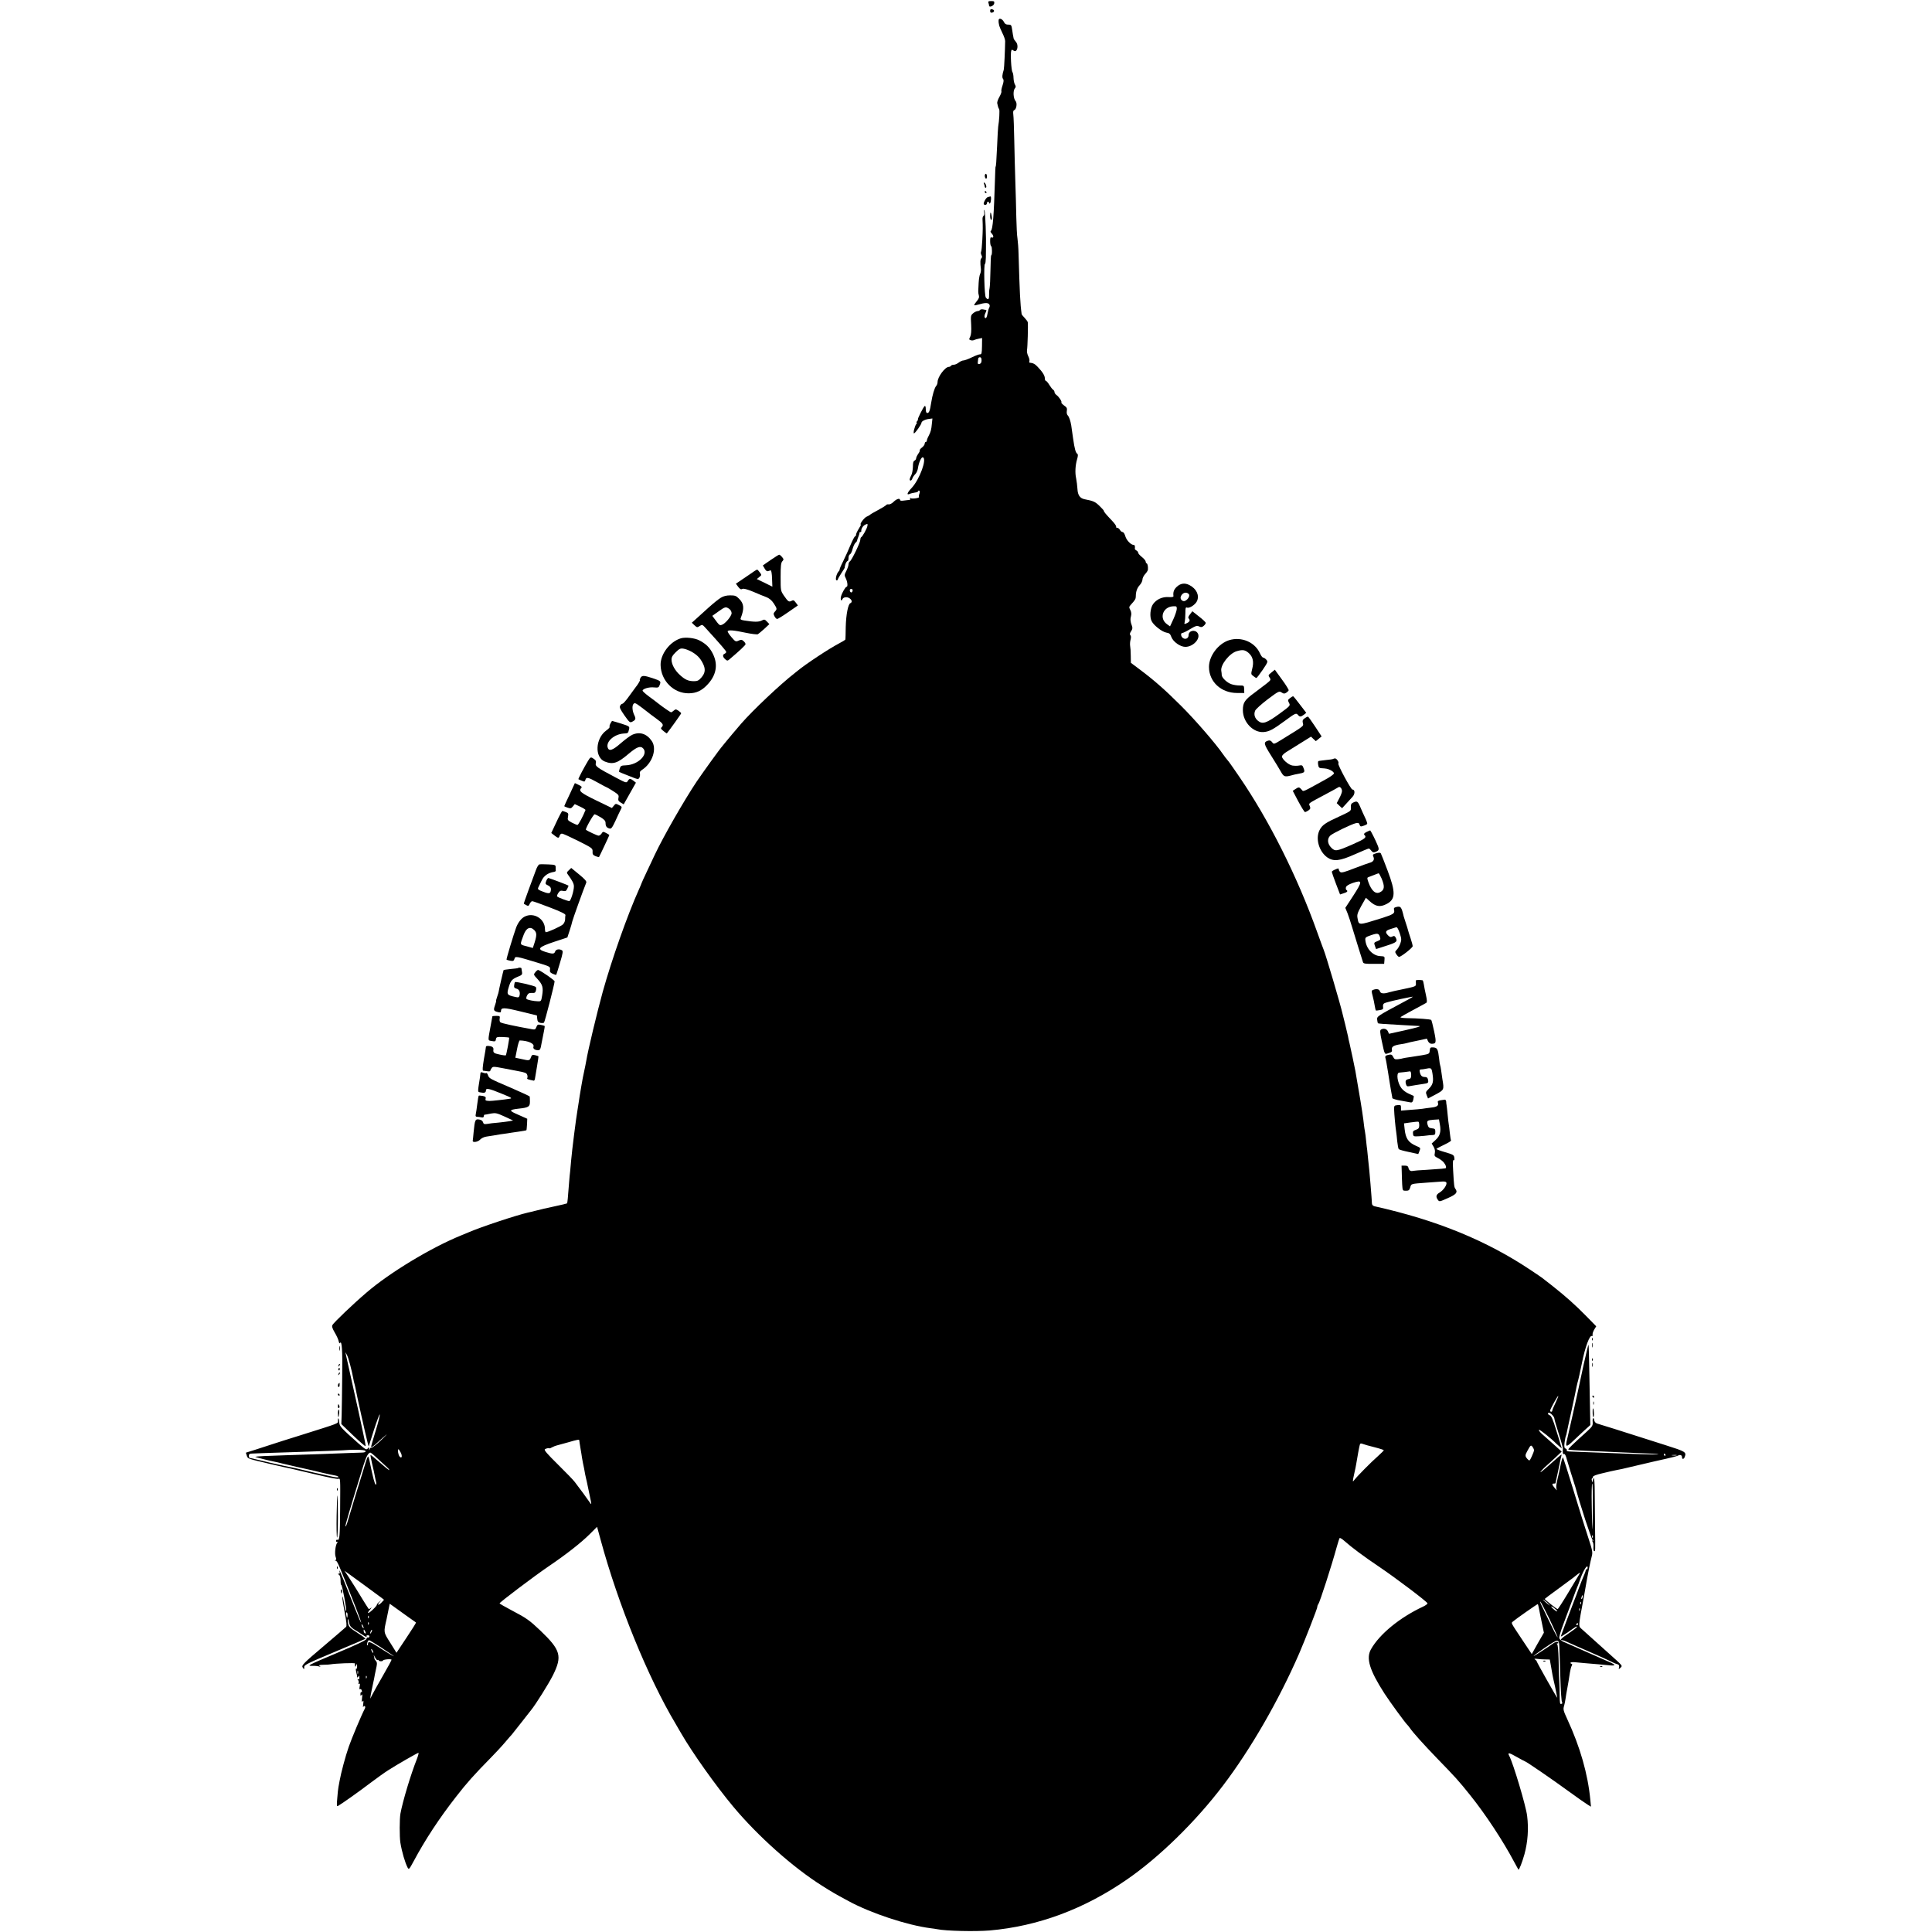 <?xml version="1.0" standalone="no"?>
<!DOCTYPE svg PUBLIC "-//W3C//DTD SVG 20010904//EN"
 "http://www.w3.org/TR/2001/REC-SVG-20010904/DTD/svg10.dtd">
<svg version="1.0" xmlns="http://www.w3.org/2000/svg"
 width="1801pt" height="1801pt" viewBox="0 0 1801 1801"
 preserveAspectRatio="xMidYMid meet">
<g transform="translate(0,1801) scale(0.1,-0.1)"
fill="#000000" stroke="none">
<path d="M9214 17984 c3 -9 6 -20 6 -26 0 -21 45 -3 48 20 3 19 -1 22 -28 22
-25 0 -31 -3 -26 -16z"/>
<path d="M9230 17908 c0 -13 6 -18 17 -16 24 5 27 25 3 31 -15 4 -20 0 -20
-15z"/>
<path d="M9309 17822 c-1 -10 0 -21 1 -27 1 -5 3 -17 5 -25 2 -8 15 -39 29
-68 15 -29 26 -62 26 -75 -1 -80 -9 -255 -13 -267 -14 -43 -17 -73 -7 -85 8
-10 7 -26 -4 -60 -9 -26 -14 -51 -11 -56 3 -5 -5 -28 -18 -51 -14 -24 -23 -51
-21 -60 2 -10 5 -24 7 -30 1 -7 6 -19 11 -26 6 -10 1 -105 -9 -163 -2 -9 -6
-90 -10 -180 -7 -149 -10 -194 -15 -194 -1 0 -3 -54 -5 -120 -10 -331 -20
-465 -38 -477 -6 -4 -4 -12 6 -23 21 -21 22 -46 2 -39 -12 5 -15 -2 -15 -34 0
-23 4 -44 10 -47 9 -6 10 -85 0 -85 -3 0 -6 -62 -7 -138 -1 -76 -5 -152 -8
-168 -4 -16 -6 -46 -5 -66 1 -40 -9 -48 -30 -22 -14 16 -21 314 -8 314 4 0 7
26 8 58 0 31 1 68 1 82 3 103 -6 339 -13 355 -6 15 -7 12 -4 -12 3 -18 1 -33
-5 -35 -6 -2 -11 -17 -10 -33 3 -68 3 -95 -2 -192 -3 -56 -8 -107 -12 -112 -3
-6 -1 -19 4 -29 7 -13 7 -22 -1 -30 -10 -10 -12 -37 -4 -102 1 -14 -2 -34 -8
-45 -5 -11 -11 -47 -13 -80 -1 -33 -3 -69 -4 -80 0 -11 2 -29 6 -41 5 -15 -1
-30 -21 -53 -14 -17 -25 -34 -22 -36 2 -3 20 0 39 6 57 17 87 18 99 4 8 -9 8
-20 2 -32 -6 -10 -12 -32 -15 -50 -7 -43 -17 -59 -28 -42 -4 7 -1 25 7 41 8
15 11 28 7 29 -5 0 -18 2 -30 5 -12 2 -25 -1 -28 -6 -3 -6 -14 -10 -23 -10 -9
-1 -28 -9 -40 -20 -23 -19 -24 -25 -19 -106 3 -61 0 -94 -9 -113 -12 -23 -12
-27 4 -32 9 -4 24 -3 32 1 8 4 29 10 45 13 l30 6 -1 -77 c-1 -66 -4 -77 -19
-75 -9 0 -43 -12 -75 -28 -33 -16 -68 -29 -78 -29 -11 0 -31 -9 -45 -20 -14
-11 -34 -20 -45 -20 -12 0 -24 -4 -27 -10 -3 -5 -12 -10 -20 -10 -35 0 -105
-94 -105 -141 0 -12 -6 -30 -14 -38 -15 -18 -34 -82 -46 -157 -11 -73 -19 -94
-36 -94 -9 0 -14 11 -14 36 0 21 -4 33 -10 29 -12 -7 -71 -125 -63 -125 3 0 0
-7 -7 -15 -7 -8 -9 -15 -5 -15 4 0 3 -6 -3 -12 -15 -19 -32 -88 -22 -88 11 0
70 84 70 99 0 14 35 32 72 36 l30 4 -5 -47 c-5 -58 -11 -79 -31 -117 -9 -16
-16 -36 -16 -42 0 -7 -4 -13 -10 -13 -5 0 -10 -7 -10 -16 0 -9 -11 -25 -26
-36 -14 -11 -23 -23 -20 -26 3 -2 -3 -17 -14 -32 -11 -16 -20 -35 -20 -43 0
-8 -7 -17 -15 -21 -11 -4 -15 -21 -15 -58 -1 -29 -7 -64 -15 -78 -8 -14 -14
-31 -15 -37 0 -21 18 -15 25 7 4 12 16 29 27 40 11 10 22 35 25 55 7 52 32
107 46 102 40 -13 -29 -203 -103 -284 -43 -45 -52 -70 -22 -58 9 5 32 10 50
13 17 2 32 8 32 14 0 5 4 7 10 3 6 -3 6 -15 0 -29 -5 -13 -6 -26 -3 -29 8 -9
-65 -20 -78 -11 -8 4 -10 3 -5 -4 4 -7 1 -12 -6 -12 -7 -1 -30 -3 -50 -6 -24
-4 -38 -2 -38 5 0 20 -31 11 -59 -16 -15 -16 -36 -26 -46 -25 -9 2 -20 0 -24
-6 -3 -5 -37 -26 -76 -47 -38 -20 -72 -40 -75 -44 -3 -3 -17 -12 -32 -18 -23
-10 -69 -73 -53 -73 3 0 -6 -18 -20 -40 -14 -22 -25 -46 -25 -55 0 -8 -4 -15
-9 -15 -5 0 -23 -35 -41 -77 -18 -43 -49 -113 -70 -155 -22 -43 -36 -78 -33
-78 3 0 -2 -9 -11 -19 -20 -22 -32 -81 -17 -81 6 0 11 3 11 8 0 4 15 31 34 60
19 28 33 52 31 52 -2 0 1 14 6 30 6 17 15 30 20 30 5 0 9 13 9 29 0 16 6 31
14 34 7 3 18 25 24 50 7 24 18 50 27 57 8 7 15 16 15 21 0 4 5 20 12 36 6 15
11 31 10 36 -1 4 3 7 8 7 5 0 10 3 9 8 -3 20 15 51 37 61 22 10 24 9 20 -12
-4 -25 -46 -100 -58 -105 -4 -2 -8 -13 -8 -24 0 -25 -80 -190 -97 -201 -7 -4
-13 -17 -13 -28 0 -11 -9 -38 -20 -60 -19 -37 -20 -42 -5 -71 16 -33 20 -78 7
-78 -10 0 -42 -54 -52 -90 -8 -29 3 -52 13 -26 8 20 43 25 66 9 24 -16 27 -38
8 -46 -21 -8 -40 -106 -43 -222 -1 -60 -2 -113 -3 -116 -1 -4 -28 -21 -61 -38
-94 -49 -311 -193 -387 -256 -7 -5 -18 -15 -25 -20 -135 -105 -388 -344 -498
-470 -38 -44 -126 -148 -150 -178 -8 -11 -20 -24 -25 -31 -25 -27 -178 -240
-240 -331 -117 -175 -311 -513 -392 -685 -12 -25 -44 -93 -72 -153 -28 -59
-51 -109 -51 -112 0 -2 -11 -28 -24 -57 -107 -238 -252 -649 -337 -953 -52
-189 -138 -546 -154 -645 -3 -19 -12 -62 -19 -95 -8 -33 -19 -94 -26 -135 -7
-41 -14 -84 -16 -95 -2 -10 -6 -37 -9 -60 -4 -22 -9 -53 -11 -70 -14 -79 -51
-373 -59 -465 -3 -41 -8 -91 -10 -110 -3 -19 -7 -66 -10 -105 -11 -145 -15
-188 -19 -193 -3 -2 -55 -15 -118 -28 -62 -13 -140 -31 -173 -40 -33 -8 -67
-17 -75 -18 -112 -26 -440 -135 -555 -185 -11 -5 -42 -18 -70 -29 -277 -113
-662 -345 -879 -532 -120 -102 -303 -277 -317 -302 -7 -12 -1 -31 21 -69 17
-28 34 -65 37 -81 4 -19 9 -25 13 -17 17 27 24 -70 20 -321 -1 -146 -4 -303
-5 -350 l-3 -85 111 -107 c62 -59 113 -103 115 -99 2 5 -11 73 -29 152 -17 79
-33 151 -34 159 -2 8 -29 128 -59 265 -31 138 -58 261 -61 275 l-5 25 15 -27
c13 -23 44 -140 59 -221 2 -15 7 -35 10 -45 3 -9 7 -28 10 -42 8 -49 99 -456
111 -500 l12 -45 48 152 c27 84 52 150 55 148 4 -3 -12 -69 -36 -147 -24 -79
-44 -147 -44 -151 0 -14 17 -4 67 43 27 25 60 54 74 65 14 11 -9 -12 -50 -52
-42 -40 -81 -70 -88 -68 -6 2 -14 -4 -16 -13 -4 -14 -5 -14 -6 2 -1 18 -2 18
-13 3 -12 -15 -21 -10 -88 49 -162 144 -174 157 -177 193 -3 41 -13 55 -13 18
0 -29 30 -17 -350 -137 -107 -33 -226 -71 -265 -84 -38 -13 -109 -35 -157 -51
l-86 -27 9 -28 c11 -30 1 -26 234 -81 113 -26 121 -28 170 -38 22 -5 128 -30
235 -55 107 -26 203 -45 213 -42 21 5 20 19 18 -284 -2 -252 -5 -292 -25 -284
-7 3 -13 -2 -13 -10 0 -8 5 -12 11 -9 7 4 7 2 0 -8 -17 -21 -26 -103 -15 -132
7 -18 7 -27 -2 -31 -8 -3 -7 -5 3 -5 14 -1 26 -28 190 -445 28 -71 49 -131 47
-133 -2 -2 -26 52 -52 119 -98 248 -143 359 -150 366 -3 3 -3 -1 1 -11 4 -11
1 -17 -7 -17 -11 0 -11 -2 1 -10 9 -5 15 -25 15 -53 0 -25 3 -43 6 -41 8 5 53
-235 46 -243 -3 -3 -8 10 -12 28 -17 99 -23 122 -23 99 -1 -14 9 -79 22 -145
17 -88 20 -123 12 -131 -6 -6 -102 -89 -213 -183 -180 -152 -202 -175 -193
-192 14 -24 17 -24 16 2 -1 18 38 37 282 139 156 65 286 121 289 123 2 3 -31
28 -75 56 -70 45 -81 56 -87 87 -3 20 -4 38 -2 40 3 3 8 -11 11 -30 6 -33 19
-49 56 -71 9 -5 36 -22 58 -37 42 -28 57 -35 48 -20 -2 4 4 8 14 8 10 0 16 -6
13 -13 -3 -7 -9 -11 -13 -8 -5 3 -11 -3 -14 -13 -4 -13 -90 -54 -284 -135
-254 -107 -273 -117 -227 -116 28 1 59 -2 70 -6 16 -5 17 -5 5 4 -12 8 -4 11
35 12 28 0 57 2 66 4 45 8 229 16 228 8 -1 -4 -1 -15 1 -23 1 -11 4 -9 10 5 8
18 9 17 9 -8 1 -16 -3 -26 -8 -23 -5 4 -5 -10 0 -32 5 -20 9 -41 9 -47 0 -5 5
-3 10 5 8 12 10 10 10 -8 0 -16 -4 -21 -12 -16 -10 5 -10 4 -1 -6 6 -7 9 -19
6 -28 -4 -10 -2 -13 5 -8 8 5 10 -2 5 -25 -4 -21 -3 -30 4 -26 6 4 13 -2 16
-13 3 -11 1 -18 -4 -14 -5 3 -9 -5 -9 -18 0 -19 2 -20 10 -8 8 11 9 2 5 -30
-4 -34 -3 -41 5 -30 9 12 10 6 6 -25 -3 -22 -3 -34 0 -27 3 6 10 10 15 7 5 -4
5 -13 0 -23 -29 -54 -124 -280 -150 -356 -30 -85 -72 -243 -85 -316 -3 -19 -8
-46 -11 -60 -3 -14 -8 -61 -11 -104 -6 -66 -5 -78 7 -71 37 21 202 138 300
213 60 45 135 99 167 119 77 50 274 163 283 163 4 0 -3 -28 -16 -61 -56 -141
-131 -391 -152 -505 -9 -48 -9 -215 -1 -269 14 -88 44 -189 68 -235 11 -21 15
-17 57 61 106 198 238 400 398 604 97 125 163 199 325 364 41 42 100 105 130
141 30 36 58 67 61 70 3 3 42 52 87 110 45 58 86 110 91 116 44 53 167 250
206 328 88 178 72 234 -117 415 -101 96 -130 117 -266 188 -63 33 -114 63
-115 66 -3 8 327 257 458 346 164 111 300 218 380 297 l71 71 33 -121 c164
-604 440 -1281 700 -1717 9 -15 31 -53 50 -86 107 -185 324 -490 485 -683 230
-276 560 -570 831 -740 93 -59 112 -70 245 -142 208 -113 547 -225 765 -253
22 -2 49 -7 61 -9 82 -17 353 -23 489 -12 450 39 881 199 1280 475 302 208
642 541 896 876 257 338 519 792 710 1231 54 125 169 419 169 434 0 9 4 20 9
25 13 15 125 361 171 530 12 44 25 83 28 87 4 4 25 -9 47 -29 64 -57 179 -143
325 -241 151 -102 441 -321 447 -338 2 -5 -16 -19 -39 -30 -219 -102 -408
-257 -488 -399 -47 -84 -14 -194 126 -412 51 -79 198 -280 214 -293 3 -3 13
-14 21 -26 30 -45 129 -154 254 -284 175 -180 203 -211 311 -346 142 -177 304
-423 408 -619 21 -38 39 -72 41 -74 6 -5 35 69 56 144 31 114 40 237 25 357
-11 93 -130 491 -167 560 -18 34 -2 31 71 -11 40 -22 74 -41 77 -41 9 0 256
-169 405 -278 81 -59 161 -115 178 -125 l31 -19 -6 64 c-23 241 -95 493 -215
752 -37 80 -40 92 -29 126 4 14 10 43 13 65 3 22 10 65 16 95 10 55 12 65 25
150 4 25 11 53 17 62 5 12 5 18 -2 18 -5 0 -10 4 -10 9 0 5 17 8 38 6 20 -2
64 -6 97 -9 33 -3 92 -8 130 -11 39 -4 87 -8 108 -10 20 -2 37 0 37 3 0 4 -17
15 -37 24 -67 29 -407 180 -440 194 -17 7 -34 22 -37 32 -4 10 14 71 40 138
25 65 61 162 80 214 19 52 38 104 43 115 5 11 22 54 36 95 28 77 65 132 65 97
0 -9 -4 -17 -10 -17 -5 0 -9 -3 -8 -7 1 -5 -6 -24 -14 -43 -9 -19 -30 -73 -48
-120 -17 -47 -37 -101 -45 -120 -41 -106 -125 -330 -125 -335 0 -4 28 13 63
37 78 56 87 61 87 51 0 -4 -34 -30 -75 -58 -73 -49 -88 -65 -62 -65 7 0 32 -9
54 -20 23 -11 110 -49 195 -86 84 -36 174 -77 200 -90 27 -13 49 -24 50 -23 2
0 10 -3 19 -6 11 -4 15 -14 12 -28 -5 -21 -5 -21 13 -4 21 20 25 14 -111 136
-82 74 -220 197 -248 223 -35 31 -36 13 18 303 13 72 26 146 29 165 7 43 31
161 45 215 9 35 5 54 -33 170 -24 71 -85 267 -136 435 -51 168 -96 308 -99
313 -4 4 -13 -23 -21 -60 -7 -38 -21 -101 -31 -142 -13 -55 -15 -80 -8 -95 7
-13 1 -9 -15 9 -29 35 -32 45 -11 45 8 0 15 1 15 3 0 2 9 45 21 97 11 52 23
106 25 120 3 14 7 31 9 38 2 6 2 12 0 12 -3 0 -48 -39 -100 -86 -52 -47 -95
-82 -95 -78 0 5 17 24 38 44 22 19 66 60 100 91 l60 57 -71 64 c-40 36 -89 79
-109 97 -21 18 -35 37 -32 42 4 8 115 -81 164 -131 3 -3 15 -13 27 -24 l22
-18 -9 28 c-4 16 -25 84 -46 151 -27 89 -43 124 -56 129 -19 6 -25 24 -8 24
15 0 50 -38 50 -55 0 -8 18 -70 40 -138 22 -68 40 -133 39 -143 -4 -35 1 -55
10 -49 8 5 19 -16 27 -50 1 -5 19 -62 38 -125 20 -63 38 -122 41 -130 45 -169
149 -486 162 -497 10 -8 12 -11 3 -7 -12 6 -13 5 -4 -7 6 -8 10 -31 8 -51 -1
-21 2 -38 7 -38 11 0 11 -12 8 230 -1 113 -2 260 -3 327 0 68 -4 123 -8 123
-5 0 -8 -10 -9 -22 0 -22 -1 -22 -8 -3 -5 11 -4 21 0 23 5 2 9 9 9 16 0 7 34
20 83 31 98 23 83 20 132 30 48 9 40 7 200 45 168 40 155 36 265 61 52 11 103
25 113 30 21 11 37 4 37 -17 0 -19 16 -18 24 2 18 48 14 51 -181 113 -445 142
-610 194 -633 200 -15 5 -26 16 -28 29 -6 37 -19 24 -15 -15 2 -33 -3 -41 -53
-87 -142 -128 -179 -165 -174 -169 3 -3 79 -8 170 -12 91 -3 197 -8 235 -10
39 -2 151 -7 250 -11 99 -3 182 -8 185 -11 3 -3 -74 -2 -170 1 -241 9 -482 18
-560 21 -36 2 -80 3 -98 4 -20 1 -31 5 -27 11 3 6 -1 13 -10 16 -13 5 -15 16
-10 58 4 28 9 54 12 59 2 4 7 20 9 35 3 15 23 110 46 212 22 102 42 196 44
210 3 14 7 31 9 39 5 12 30 124 41 181 30 152 73 268 94 255 5 -3 7 3 6 12 -2
10 5 31 15 48 l19 31 -93 95 c-104 106 -193 185 -317 283 -47 36 -90 70 -95
74 -6 5 -51 35 -100 68 -416 279 -880 469 -1462 599 -15 4 -24 13 -24 28 -1
12 -3 40 -4 62 -4 54 -15 191 -20 240 -3 22 -7 69 -11 105 -3 36 -7 76 -9 90
-2 14 -7 52 -10 85 -3 33 -8 72 -11 87 -3 15 -7 42 -9 60 -5 52 -24 181 -51
333 -13 77 -26 154 -29 170 -7 37 -42 206 -55 260 -6 22 -12 51 -14 65 -3 14
-15 63 -26 110 -12 47 -23 92 -25 100 -20 89 -153 539 -175 594 -5 11 -32 86
-61 166 -184 516 -448 1043 -727 1450 -47 69 -90 130 -94 135 -29 35 -45 56
-58 75 -64 94 -261 322 -390 450 -150 150 -253 240 -392 344 l-76 57 -1 67 c0
37 -3 78 -6 92 -2 13 -1 39 4 56 6 21 5 36 -2 43 -7 7 -5 18 7 36 14 21 15 32
7 53 -14 36 -16 62 -7 92 4 16 2 36 -7 53 -14 26 -13 30 7 52 38 42 44 52 44
76 0 43 12 78 37 105 14 15 25 38 25 51 0 13 11 36 25 51 14 15 26 34 26 42 2
29 -3 55 -12 58 -5 2 -9 10 -9 17 0 8 -16 27 -35 42 -19 15 -35 33 -35 40 0 7
-7 16 -16 21 -9 5 -15 12 -15 15 3 24 0 37 -10 37 -26 0 -66 41 -78 79 -6 23
-18 41 -26 41 -8 0 -19 9 -25 20 -6 11 -18 20 -26 20 -8 0 -12 4 -9 10 3 5
-14 30 -37 54 -60 63 -78 85 -78 94 0 4 -19 25 -43 48 -39 37 -54 44 -137 60
-43 9 -63 38 -66 96 -2 29 -7 73 -12 97 -12 52 -8 124 9 181 8 27 9 44 3 48
-17 12 -26 43 -41 147 -8 55 -16 109 -17 120 -7 42 -20 80 -33 93 -8 8 -11 25
-8 42 4 23 0 33 -26 50 -16 12 -28 25 -25 28 8 7 -23 54 -46 70 -10 7 -18 19
-18 27 0 8 -6 18 -13 22 -7 4 -23 25 -36 46 -12 20 -27 37 -32 37 -5 0 -9 10
-9 23 0 25 -21 59 -66 106 -26 28 -43 37 -76 40 -4 1 -5 7 -2 15 3 8 -2 28
-11 46 -9 18 -14 43 -11 58 5 24 11 230 7 257 0 6 -13 24 -28 40 -16 16 -28
32 -29 35 -14 99 -18 195 -29 561 -1 53 -6 118 -10 145 -5 27 -9 117 -11 199
-1 83 -6 231 -9 330 -3 99 -8 272 -10 385 -2 113 -6 221 -9 242 -3 25 -1 38 9
41 21 9 29 66 12 85 -21 23 -25 95 -7 117 11 13 11 20 1 37 -7 11 -12 39 -13
61 0 23 -5 48 -10 55 -11 13 -20 176 -11 199 4 11 8 11 20 2 33 -28 54 45 23
81 -11 13 -21 27 -21 32 -1 4 -2 11 -3 16 -1 4 -6 31 -10 60 -7 49 -9 52 -37
52 -21 0 -32 7 -40 24 -14 30 -48 42 -50 18z m-159 -3171 c0 -20 -6 -30 -19
-34 -14 -3 -18 1 -16 17 1 11 3 27 4 34 0 6 8 12 16 12 10 0 15 -10 15 -29z
m-1202 -2148 c-4 -22 -22 -20 -26 1 -2 10 3 16 13 16 10 0 15 -7 13 -17z
m6552 -7571 c-17 -34 -30 -67 -30 -72 0 -6 -4 -10 -10 -10 -5 0 -10 4 -10 10
0 13 71 142 76 137 2 -2 -10 -31 -26 -65z m-9100 -349 c0 -5 5 -37 11 -73 6
-36 13 -75 14 -87 2 -12 6 -34 9 -50 8 -37 15 -71 21 -108 3 -16 8 -37 10 -45
2 -8 7 -28 10 -45 3 -16 14 -68 24 -115 16 -75 17 -82 2 -60 -9 13 -40 56 -68
95 -29 38 -63 84 -75 100 -12 17 -83 90 -157 163 -105 104 -132 135 -121 143
13 8 36 12 43 7 1 -1 12 4 25 11 13 7 31 14 40 16 9 2 55 15 102 28 96 28 110
30 110 20z m7413 -64 c48 -12 87 -25 87 -28 0 -3 -25 -28 -56 -56 -61 -53
-194 -188 -218 -220 -19 -25 -19 -21 -2 57 8 35 17 77 19 93 9 58 28 160 33
177 4 13 10 15 27 8 12 -5 61 -19 110 -31z m1487 -28 c0 -8 -10 -34 -21 -58
-21 -44 -21 -44 -40 -24 -23 25 -24 35 -2 74 31 57 34 59 49 40 7 -10 14 -24
14 -32z m-10893 -8 c3 -9 -8 -13 -34 -14 -21 0 -76 -2 -123 -4 -111 -5 -381
-14 -595 -21 -166 -5 -265 -10 -275 -14 -6 -2 130 -37 175 -45 17 -3 46 -10
65 -15 19 -5 87 -21 150 -35 63 -14 124 -28 135 -30 11 -3 56 -13 100 -24 44
-10 97 -22 118 -25 21 -4 35 -11 32 -16 -3 -4 -33 -2 -68 7 -34 8 -80 18 -102
23 -22 4 -49 11 -60 13 -135 33 -205 49 -232 53 -17 3 -98 21 -180 40 -81 20
-155 37 -163 39 -8 2 -18 4 -22 4 -5 1 -8 10 -8 21 0 15 7 20 28 20 15 1 72 3
127 5 55 2 181 6 280 9 255 8 480 17 482 19 1 1 38 2 84 2 57 0 84 -4 86 -12z
m328 -13 c19 -36 9 -63 -12 -35 -12 18 -19 65 -8 65 2 0 12 -14 20 -30z m-218
-54 c32 -29 71 -65 87 -80 16 -14 27 -28 25 -30 -2 -3 -42 29 -88 70 -46 41
-86 73 -87 71 -2 -2 5 -39 15 -83 11 -43 21 -92 24 -109 3 -16 8 -42 12 -57 4
-16 3 -28 -2 -28 -9 0 -28 73 -55 207 -6 35 -15 60 -18 55 -4 -4 -17 -38 -28
-77 -12 -38 -51 -167 -88 -285 -36 -118 -70 -232 -76 -252 -6 -21 -14 -38 -18
-38 -6 0 44 169 168 570 24 78 45 118 64 119 4 1 34 -23 65 -53z m12008 34 c3
-5 1 -10 -4 -10 -6 0 -11 5 -11 10 0 6 2 10 4 10 3 0 8 -4 11 -10z m103 -7
c-10 -2 -28 -2 -40 0 -13 2 -5 4 17 4 22 1 32 -1 23 -4z m-780 -500 c-2 -266
-6 -246 -10 45 -2 105 0 192 5 192 4 0 6 -107 5 -237z m-1 -265 c-3 -8 -6 -5
-6 6 -1 11 2 17 5 13 3 -3 4 -12 1 -19z m-11294 -560 l27 -21 -22 -24 c-28
-30 -47 -30 -22 0 l19 22 -22 -19 c-12 -10 -21 -22 -20 -26 1 -4 -17 -26 -40
-47 -45 -42 -59 -37 -20 6 12 14 14 19 4 12 -9 -8 -19 -12 -20 -10 -8 11 -43
67 -57 90 -28 48 -101 164 -135 216 l-34 51 157 -114 c86 -63 169 -125 185
-136z m11165 210 c-8 -13 -54 -89 -102 -170 -49 -82 -92 -148 -96 -148 -8 0
-120 88 -120 95 0 1 57 45 128 96 70 52 132 97 137 101 6 5 21 17 35 28 32 25
35 25 18 -2z m35 -208 c-3 -12 -8 -19 -11 -16 -5 6 5 36 12 36 2 0 2 -9 -1
-20z m-318 -62 c19 -22 19 -22 -10 2 -48 40 -51 43 -30 32 11 -6 29 -21 40
-34z m8 -138 c42 -88 77 -165 77 -172 0 -7 -30 48 -65 122 -36 74 -74 152 -84
173 -11 20 -16 37 -12 37 3 0 41 -72 84 -160z m294 138 c-3 -8 -6 -5 -6 6 -1
11 2 17 5 13 3 -3 4 -12 1 -19z m-10952 -107 c50 -35 91 -65 93 -66 2 -2 -38
-66 -89 -142 l-93 -140 -58 93 c-64 101 -63 95 -34 222 2 9 9 45 16 79 l13 63
31 -22 c17 -12 72 -51 121 -87z m10563 54 c5 -27 17 -87 27 -132 l17 -83 -57
-99 -56 -100 -88 132 c-111 167 -105 155 -89 170 19 18 231 167 234 164 1 -1
7 -24 12 -52z m167 -13 c3 -8 -8 -3 -24 10 -17 13 -30 27 -30 31 -1 11 47 -25
54 -41z m212 6 c-3 -8 -6 -5 -6 6 -1 11 2 17 5 13 3 -3 4 -12 1 -19z m-11487
-43 c0 -14 -2 -25 -4 -25 -2 0 -6 11 -8 25 -3 14 -1 25 3 25 5 0 9 -11 9 -25z
m197 -27 c-3 -8 -6 -5 -6 6 -1 11 2 17 5 13 3 -3 4 -12 1 -19z m0 -60 c-3 -8
-6 -5 -6 6 -1 11 2 17 5 13 3 -3 4 -12 1 -19z m11273 2 c0 -5 -5 -10 -11 -10
-5 0 -7 5 -4 10 3 6 8 10 11 10 2 0 4 -4 4 -10z m-11320 -35 c0 -5 -5 -3 -10
5 -5 8 -10 20 -10 25 0 6 5 3 10 -5 5 -8 10 -19 10 -25z m20 -48 c0 -5 -4 -5
-10 -2 -5 3 -10 14 -10 23 0 15 2 15 10 2 5 -8 10 -19 10 -23z m51 6 c-12 -20
-14 -14 -5 12 4 9 9 14 11 11 3 -2 0 -13 -6 -23z m11075 -133 c1 -19 5 -143 9
-275 4 -139 11 -243 17 -246 5 -4 3 -9 -6 -12 -14 -6 -16 5 -17 76 0 45 -2
111 -4 147 -2 36 -5 124 -6 195 -2 76 -7 133 -13 137 -7 5 -6 8 2 8 7 0 11 4
7 10 -6 9 -31 3 -50 -12 -34 -26 -177 -119 -180 -116 -2 2 47 37 108 79 122
83 129 84 133 9z m-10992 -2 c52 -35 103 -69 113 -76 48 -34 -34 13 -118 68
-91 59 -109 64 -109 33 0 -9 -3 -14 -6 -10 -8 8 5 47 16 47 5 0 51 -28 104
-62z m-64 -53 c0 -5 -5 -3 -10 5 -5 8 -10 20 -10 25 0 6 5 3 10 -5 5 -8 10
-19 10 -25z m40 -70 c6 3 10 2 10 -2 0 -5 9 -9 20 -9 11 0 20 3 20 7 0 4 18 9
40 11 22 2 40 0 40 -4 0 -5 -35 -70 -79 -146 -43 -75 -88 -155 -99 -177 l-21
-40 5 35 c4 19 12 63 20 98 8 34 16 77 19 95 4 17 10 50 15 71 6 29 5 42 -6
53 -8 8 -14 18 -14 23 0 5 -2 17 -5 27 -3 10 2 3 10 -15 9 -18 20 -30 25 -27z
m10886 6 l41 -1 12 -67 c6 -38 12 -71 13 -75 0 -4 11 -54 24 -110 12 -57 21
-104 21 -105 -3 -3 -191 331 -192 340 0 4 -7 12 -15 17 -11 7 -5 9 20 6 19 -3
53 -5 76 -5z m-11069 -133 c-3 -7 -5 -2 -5 12 0 14 2 19 5 13 2 -7 2 -19 0
-25z m80 -40 c-3 -8 -6 -5 -6 6 -1 11 2 17 5 13 3 -3 4 -12 1 -19z"/>
<path d="M14388 2523 c7 -3 16 -2 19 1 4 3 -2 6 -13 5 -11 0 -14 -3 -6 -6z"/>
<path d="M9180 16371 c0 -11 5 -23 10 -26 6 -4 10 5 10 19 0 14 -4 26 -10 26
-5 0 -10 -9 -10 -19z"/>
<path d="M9173 16296 c4 -10 7 -22 7 -27 0 -5 4 -9 9 -9 12 0 2 38 -12 47 -7
4 -8 0 -4 -11z"/>
<path d="M9180 16220 c0 -5 5 -10 11 -10 5 0 7 5 4 10 -3 6 -8 10 -11 10 -2 0
-4 -4 -4 -10z"/>
<path d="M9209 16173 c-15 -4 -39 -43 -39 -63 0 -6 7 -10 15 -10 8 0 15 7 15
15 0 8 5 15 10 15 6 0 10 -5 10 -11 0 -5 4 -8 8 -5 10 6 15 66 5 65 -5 -1 -15
-3 -24 -6z"/>
<path d="M9230 15997 c0 -20 5 -37 10 -37 6 0 8 13 5 32 -8 46 -15 48 -15 5z"/>
<path d="M7183 12789 l-72 -50 17 -29 c11 -20 22 -28 32 -24 8 3 19 6 25 7 5
1 11 -33 12 -75 l3 -77 -72 36 -73 35 23 19 c23 18 23 19 5 43 -10 14 -21 26
-25 26 -5 0 -38 -21 -75 -48 -38 -26 -80 -55 -96 -65 l-27 -18 21 -29 c17 -22
26 -27 39 -20 11 6 42 -2 101 -26 46 -20 102 -43 124 -51 27 -11 49 -29 68
-58 32 -50 32 -53 10 -77 -14 -16 -14 -22 -3 -43 7 -14 18 -25 25 -25 6 0 52
28 102 63 l91 63 -20 27 c-16 22 -23 25 -39 16 -25 -13 -32 -8 -71 48 -31 46
-31 47 -31 175 0 102 3 132 16 146 14 15 14 19 -3 40 -10 12 -22 22 -27 21 -4
0 -40 -23 -80 -50z"/>
<path d="M10971 12541 c-28 -26 -37 -50 -32 -88 1 -8 -14 -11 -46 -9 -58 4
-112 -21 -144 -65 -27 -38 -34 -121 -13 -160 20 -40 97 -99 136 -106 28 -4 37
-12 47 -40 17 -46 83 -93 131 -93 75 0 147 81 114 129 -25 36 -84 22 -84 -20
0 -27 -25 -42 -49 -29 -23 12 -29 50 -8 50 7 0 40 16 72 36 51 30 63 34 84 24
19 -9 27 -7 42 6 11 9 19 22 19 28 -1 6 -29 33 -63 59 l-62 49 -22 -29 c-15
-18 -19 -31 -13 -37 17 -17 11 -32 -16 -45 -25 -11 -26 -10 -20 11 3 13 6 49
6 82 0 49 2 57 16 52 23 -9 79 29 93 62 23 54 -6 114 -71 148 -43 22 -82 17
-117 -15z m110 -68 c14 -14 -3 -48 -31 -63 -23 -13 -52 12 -43 38 13 36 50 49
74 25z m-111 -138 c0 -14 -14 -57 -31 -95 l-32 -69 -28 20 c-76 54 -40 161 55
167 33 2 36 0 36 -23z"/>
<path d="M6718 12437 c-20 -12 -71 -53 -114 -92 -42 -38 -95 -86 -116 -105
l-39 -35 24 -23 c24 -22 27 -23 49 -8 24 16 26 15 59 -22 144 -158 189 -211
189 -220 0 -5 -7 -12 -15 -16 -21 -8 -19 -30 5 -51 18 -16 22 -16 38 -3 98 83
152 134 152 143 0 7 -8 20 -19 29 -16 14 -22 15 -46 4 -26 -12 -30 -10 -66 32
-22 25 -37 50 -36 55 6 15 59 10 171 -14 54 -11 104 -17 111 -13 7 4 34 27 60
50 l47 44 -23 24 c-20 21 -24 22 -49 9 -27 -14 -71 -14 -163 1 -30 5 -37 9
-32 22 35 90 31 135 -16 181 -26 27 -38 31 -82 31 -36 0 -63 -7 -89 -23z m80
-103 c12 -8 22 -26 22 -40 0 -27 -60 -100 -92 -109 -20 -7 -23 -4 -68 57 l-20
27 56 40 c64 46 70 47 102 25z"/>
<path d="M6348 12060 c-102 -30 -192 -147 -190 -249 3 -147 122 -266 264 -264
69 1 118 24 169 77 86 89 105 189 55 290 -29 59 -65 95 -128 127 -43 22 -127
31 -170 19z m100 -126 c51 -30 78 -57 103 -106 28 -54 24 -91 -12 -133 -25
-29 -38 -35 -69 -35 -53 0 -82 13 -130 56 -49 44 -80 101 -80 145 0 24 10 41
40 70 33 32 44 37 72 32 18 -2 52 -16 76 -29z"/>
<path d="M11457 12042 c-101 -32 -187 -147 -187 -249 0 -138 113 -243 262
-243 l67 0 -1 35 c-1 34 -2 35 -43 35 -23 0 -57 5 -76 12 -40 13 -89 60 -90
85 0 10 -2 27 -4 38 -11 55 76 166 145 185 55 16 77 12 111 -18 39 -35 49 -82
32 -147 -12 -48 -12 -51 10 -67 12 -10 25 -18 29 -18 4 0 30 34 59 76 49 73
50 76 33 95 -9 10 -22 19 -29 19 -7 0 -20 18 -30 40 -47 105 -174 158 -288
122z"/>
<path d="M11852 11741 c-30 -24 -31 -27 -17 -47 14 -21 12 -24 -28 -56 -23
-18 -74 -57 -113 -86 -91 -66 -108 -92 -108 -162 0 -112 97 -213 196 -204 51
5 84 23 191 101 103 76 110 79 127 58 16 -19 26 -19 54 2 l23 18 -59 77 c-32
43 -61 78 -64 78 -3 0 -16 -8 -29 -18 -21 -16 -21 -20 -9 -44 14 -26 13 -27
-91 -103 -118 -86 -155 -98 -196 -66 -32 25 -43 60 -29 95 5 14 56 60 116 106
103 77 108 80 131 65 19 -13 26 -13 43 -3 11 7 21 17 23 23 2 5 -26 51 -63
101 l-66 91 -32 -26z"/>
<path d="M5970 11690 c-6 -11 -8 -20 -5 -20 6 0 -22 -46 -40 -67 -5 -6 -32
-43 -60 -82 -27 -39 -55 -70 -62 -71 -7 0 -17 -8 -22 -19 -8 -15 0 -32 40 -90
46 -65 52 -70 72 -59 32 16 36 27 22 57 -20 39 -25 88 -11 107 12 15 18 13 72
-27 32 -24 61 -46 64 -49 3 -3 35 -28 73 -55 69 -50 76 -62 55 -84 -11 -10 -7
-17 17 -36 16 -13 30 -23 31 -22 27 33 134 182 134 188 0 3 -12 14 -26 24 -23
15 -27 15 -43 1 -10 -9 -21 -16 -25 -16 -7 0 -81 51 -126 87 -8 7 -43 33 -77
58 -35 26 -63 51 -63 56 0 18 61 36 106 31 40 -4 45 -2 54 24 13 34 10 36 -69
63 -80 26 -97 26 -111 1z"/>
<path d="M12162 11314 c-18 -12 -22 -22 -17 -44 7 -30 19 -21 -185 -147 -85
-53 -85 -53 -101 -32 -11 15 -22 19 -37 15 -46 -15 -43 -28 28 -141 38 -61 79
-127 90 -148 26 -47 37 -51 91 -37 24 7 55 14 69 16 64 11 67 15 50 58 -8 22
-14 25 -39 20 -17 -4 -46 -3 -65 0 -37 7 -96 60 -96 85 1 9 20 28 43 42 23 15
84 53 135 84 l93 58 22 -21 23 -21 27 22 27 22 -61 93 c-33 50 -63 92 -67 92
-4 0 -18 -7 -30 -16z"/>
<path d="M5690 11265 c-7 -14 -11 -28 -7 -31 3 -4 -11 -19 -32 -34 -101 -74
-110 -250 -13 -289 76 -30 119 -16 223 73 74 62 108 76 133 51 54 -55 -44
-154 -157 -159 -46 -2 -51 -4 -60 -30 -5 -15 -7 -29 -6 -31 2 -2 43 -19 92
-38 85 -34 87 -35 98 -16 5 11 7 28 4 38 -4 13 3 24 22 36 94 61 139 194 89
267 -47 69 -113 90 -183 58 -21 -10 -69 -46 -107 -79 -76 -67 -111 -78 -122
-37 -14 56 64 122 149 128 42 2 42 2 51 40 6 26 4 28 -74 53 -45 14 -82 25
-84 25 -1 0 -9 -11 -16 -25z"/>
<path d="M5482 10918 c-37 -61 -94 -169 -90 -172 1 -1 16 -7 31 -14 26 -11 29
-10 34 8 8 29 26 25 115 -25 44 -25 82 -45 85 -45 2 0 29 -16 59 -35 50 -32
55 -38 49 -63 -4 -22 -1 -30 22 -44 l27 -16 57 101 57 101 -23 18 c-30 23 -37
23 -53 -2 -12 -20 -15 -20 -118 35 -168 89 -187 102 -180 130 5 18 0 28 -16
39 -30 22 -34 21 -56 -16z"/>
<path d="M12429 10935 c-3 -2 -34 -7 -69 -10 -35 -4 -67 -8 -70 -10 -4 -2 -5
-18 -2 -35 3 -23 10 -30 28 -31 50 -3 60 -5 89 -19 17 -9 30 -21 30 -29 0 -8
-34 -33 -75 -55 -230 -127 -208 -118 -227 -96 -21 24 -27 25 -58 4 l-24 -16
52 -99 c29 -54 57 -99 62 -99 6 0 20 7 32 15 18 13 21 20 13 40 -11 30 -26 18
155 115 55 29 105 57 111 61 14 11 34 -10 34 -36 0 -11 -11 -41 -25 -66 l-24
-46 25 -24 25 -23 36 39 c20 22 47 52 61 67 25 27 24 68 -1 68 -14 0 -140 234
-131 243 9 9 -15 47 -30 47 -7 0 -15 -2 -17 -5z"/>
<path d="M5310 10604 c-28 -58 -50 -107 -50 -109 0 -2 14 -8 31 -14 27 -9 33
-8 49 11 l18 22 51 -24 c28 -13 50 -27 49 -31 -22 -57 -66 -139 -75 -139 -6 0
-30 10 -53 22 -39 21 -41 25 -35 55 5 29 3 34 -20 43 -15 6 -29 10 -33 10 -4
0 -29 -47 -55 -103 l-48 -102 28 -22 c35 -28 43 -29 50 -3 3 11 13 20 22 19 9
0 77 -31 151 -68 131 -66 135 -69 134 -99 -2 -25 4 -33 27 -43 16 -6 31 -10
33 -8 5 7 96 200 96 204 0 3 -13 11 -30 20 -28 14 -30 14 -42 -5 -7 -11 -20
-20 -28 -20 -12 0 -104 43 -118 55 -8 7 70 145 81 144 6 0 32 -13 57 -28 33
-20 45 -34 45 -52 0 -31 10 -45 36 -52 17 -5 25 5 56 71 19 42 41 89 49 104
14 26 13 28 -16 43 -29 15 -32 15 -48 -6 l-18 -21 -147 71 c-146 71 -166 88
-137 117 7 7 -1 16 -25 27 l-36 17 -49 -106z"/>
<path d="M12613 10528 c-17 -8 -22 -18 -20 -44 2 -34 2 -34 -106 -84 -132 -60
-162 -81 -186 -128 -40 -79 -6 -198 71 -254 59 -41 116 -35 257 28 67 30 126
54 131 54 5 0 15 -9 23 -20 10 -14 20 -18 33 -14 41 15 44 23 23 72 -16 39
-56 119 -65 130 -1 2 -17 -4 -34 -13 -24 -12 -29 -20 -21 -28 23 -23 8 -36
-103 -85 -157 -69 -169 -71 -206 -34 -36 36 -40 82 -10 112 22 22 200 108 241
117 21 4 28 1 33 -15 6 -18 11 -19 36 -10 17 5 32 13 35 18 2 4 -6 29 -19 56
-13 27 -34 73 -46 102 -23 54 -30 58 -67 40z"/>
<path d="M12829 10056 c-33 -10 -35 -13 -26 -33 12 -27 -2 -48 -36 -56 -12 -3
-75 -26 -141 -51 -91 -36 -122 -44 -132 -35 -8 6 -14 17 -14 25 0 11 -6 11
-32 -1 -18 -7 -33 -17 -33 -22 0 -4 17 -54 38 -109 l39 -102 34 11 c34 10 42
21 25 31 -5 3 -7 15 -4 25 3 13 24 26 63 40 93 31 93 17 1 -125 l-70 -107 21
-51 c11 -28 30 -87 43 -131 13 -44 40 -132 60 -195 20 -63 39 -122 41 -130 4
-13 24 -16 101 -15 l96 0 3 35 c3 34 2 35 -37 37 -70 2 -132 67 -141 147 -3
27 1 30 55 49 61 20 70 18 82 -21 6 -19 2 -25 -24 -35 -34 -13 -35 -15 -22
-50 l9 -24 96 31 c97 31 106 39 86 77 -9 15 -15 17 -30 9 -15 -8 -24 -6 -40
10 -30 30 -25 45 21 59 23 7 47 15 54 17 8 4 20 -15 33 -54 17 -52 18 -63 6
-97 -7 -21 -22 -47 -33 -58 -18 -18 -18 -22 -4 -43 8 -13 20 -24 25 -24 19 0
127 85 127 100 0 8 -9 42 -20 75 -11 33 -22 67 -24 76 -2 9 -11 39 -20 65 -9
27 -18 54 -19 59 -22 93 -28 101 -73 89 -18 -5 -22 -11 -17 -28 7 -31 -7 -40
-116 -75 -221 -69 -212 -69 -225 0 -6 31 -1 48 35 114 l43 76 31 -28 c59 -55
100 -62 162 -30 84 43 86 109 9 312 -31 82 -59 154 -63 160 -5 8 -17 8 -43 1z
m50 -235 c31 -74 28 -107 -14 -128 -41 -22 -80 12 -109 94 -13 37 -13 42 2 47
9 3 33 12 52 20 19 8 38 15 41 15 4 1 16 -21 28 -48z"/>
<path d="M5028 9952 c-8 -1 -23 -26 -33 -55 -10 -29 -40 -110 -67 -181 -26
-71 -47 -130 -45 -131 1 -1 11 -7 23 -13 18 -10 23 -8 32 13 7 14 17 25 24 24
7 0 81 -26 163 -58 107 -41 149 -62 146 -72 -2 -8 -3 -26 -3 -40 0 -15 -9 -36
-21 -47 -20 -18 -138 -72 -159 -72 -4 0 -8 14 -8 30 0 95 -105 159 -190 115
-31 -16 -60 -54 -78 -100 -25 -69 -94 -297 -90 -301 3 -2 18 -7 35 -10 26 -5
32 -2 38 15 9 30 5 31 238 -40 94 -29 97 -31 94 -57 -3 -22 2 -29 26 -40 17
-7 31 -11 32 -10 2 2 17 52 35 112 27 89 30 110 19 117 -25 16 -57 10 -64 -11
-8 -24 -23 -25 -90 -4 -83 26 -67 45 80 94 l124 41 21 64 c11 34 23 74 25 86
4 19 102 293 130 361 5 12 -12 32 -67 77 l-73 60 -22 -21 c-21 -20 -22 -23 -8
-42 41 -56 55 -83 55 -109 0 -43 -30 -137 -43 -137 -15 0 -104 33 -113 43 -4
3 1 18 10 32 14 21 23 25 45 20 23 -5 29 -1 39 20 7 14 12 27 12 29 0 3 -153
61 -186 71 -6 2 -15 -10 -22 -27 -10 -26 -8 -30 13 -40 28 -13 36 -28 28 -58
-6 -23 -24 -22 -90 5 -28 12 -32 18 -25 32 5 10 19 39 31 64 21 45 59 72 114
81 10 2 18 6 18 11 -1 4 -1 18 -1 31 0 23 -4 25 -69 28 -38 2 -75 2 -83 0z
m-48 -612 c24 -24 25 -47 4 -115 l-17 -52 -58 16 c-66 17 -64 9 -27 108 24 64
61 80 98 43z"/>
<path d="M4829 8986 c-2 -2 -33 -6 -68 -9 -35 -4 -65 -8 -66 -9 -3 -4 -46
-192 -46 -200 0 -4 -6 -26 -14 -48 -8 -22 -12 -40 -10 -40 2 0 -3 -19 -11 -42
-16 -46 -12 -53 29 -63 20 -5 27 -3 27 8 0 37 24 37 180 -1 l155 -38 3 -31 c2
-24 9 -33 29 -38 14 -3 29 -2 34 2 8 8 99 362 99 385 0 10 -115 91 -152 106
-5 2 -17 -7 -27 -20 -19 -23 -19 -23 20 -65 47 -51 55 -79 43 -152 -9 -54 -10
-56 -39 -55 -40 1 -98 13 -107 22 -4 4 -2 18 5 32 10 19 20 25 45 24 26 -2 33
2 38 23 4 13 3 28 -2 33 -12 11 -186 52 -193 45 -3 -3 -7 -17 -8 -30 -3 -19 2
-26 21 -31 26 -6 37 -32 29 -65 -5 -17 -11 -19 -37 -13 -82 18 -85 22 -62 97
17 56 31 71 85 93 36 14 41 20 37 43 -2 14 -5 29 -5 34 -1 7 -24 10 -32 3z"/>
<path d="M13199 8871 c-1 -3 0 -17 0 -31 2 -24 -2 -26 -111 -49 -62 -12 -126
-27 -142 -32 -48 -15 -77 -11 -83 11 -5 20 -32 25 -64 12 -15 -6 -15 -12 -3
-57 7 -27 16 -68 19 -90 4 -22 8 -42 10 -44 2 -2 19 -1 38 3 29 5 33 10 30 29
-3 13 1 28 9 33 11 9 119 35 248 60 33 7 29 4 -70 -49 -245 -131 -245 -132
-242 -163 2 -16 5 -31 7 -33 2 -1 25 -5 52 -6 50 -4 295 -17 325 -19 35 -1 4
-11 -133 -42 l-141 -31 -10 23 c-11 24 -41 31 -65 16 -10 -6 -9 -28 7 -103 30
-138 25 -129 65 -116 29 9 34 14 30 34 -4 26 17 39 84 49 20 3 44 7 53 10 9 3
25 7 35 9 10 2 49 10 86 18 l68 15 11 -24 c7 -14 20 -24 32 -24 45 0 47 10 25
116 -11 54 -24 102 -27 106 -7 7 -125 16 -231 17 -37 1 -61 5 -55 10 5 4 50
30 99 56 129 70 129 69 141 77 8 5 7 25 -3 70 -8 35 -17 80 -20 101 -3 20 -8
38 -12 39 -19 4 -61 4 -62 -1z"/>
<path d="M4590 8536 c0 -2 -7 -39 -15 -82 -28 -153 -29 -141 7 -148 35 -7 38
-5 42 21 3 15 12 18 61 16 32 -1 59 -4 61 -6 4 -4 -25 -159 -31 -165 -2 -2
-29 1 -59 8 -53 11 -61 17 -56 49 1 8 -4 18 -12 22 -16 11 -58 12 -58 2 0 -5
-8 -56 -19 -115 -12 -75 -15 -108 -7 -109 6 0 23 -3 39 -5 15 -3 27 -1 27 4 0
4 6 16 13 25 11 16 18 16 112 -2 55 -11 114 -22 130 -25 71 -13 84 -18 90 -37
4 -10 3 -23 0 -29 -5 -9 6 -13 61 -24 4 0 8 6 10 14 1 8 10 59 19 113 9 54 16
100 14 101 -2 2 -16 6 -32 10 -23 5 -29 3 -37 -18 -12 -34 -17 -35 -85 -19
l-61 13 16 81 c8 44 20 80 25 80 78 -2 139 -29 128 -58 -7 -18 13 -33 43 -33
19 0 23 9 33 68 7 37 17 87 22 111 5 24 8 45 6 47 -2 2 -18 7 -35 10 -28 6
-33 3 -42 -20 -8 -22 -14 -25 -37 -21 -163 29 -287 56 -298 65 -7 5 -10 21 -7
35 4 23 1 25 -32 25 -20 0 -36 -2 -36 -4z"/>
<path d="M13328 8217 c-3 -31 -5 -32 -73 -44 -38 -6 -90 -14 -115 -18 -25 -3
-52 -8 -60 -10 -8 -3 -30 -7 -48 -9 -28 -3 -35 1 -44 20 -12 25 -19 28 -56 18
-15 -4 -21 -12 -18 -23 3 -9 8 -32 11 -51 3 -19 10 -60 15 -90 5 -30 12 -73
15 -95 7 -45 16 -93 20 -115 2 -8 4 -20 4 -26 1 -6 36 -17 79 -24 42 -8 85
-15 94 -17 11 -2 19 7 23 28 4 17 5 31 3 33 -1 1 -23 11 -46 21 -24 10 -55 33
-67 50 -38 48 -52 144 -22 146 16 1 86 9 101 12 6 1 11 -12 11 -33 0 -27 -5
-36 -20 -38 -30 -6 -37 -16 -29 -46 5 -20 11 -25 28 -22 37 7 90 15 130 21 50
7 54 10 48 40 -3 17 -11 25 -26 25 -30 0 -42 11 -50 43 -5 22 -3 27 11 28 10
0 25 2 33 4 65 13 64 14 74 -46 11 -71 4 -100 -35 -139 -29 -28 -30 -33 -19
-60 l12 -30 72 38 c78 42 79 43 62 142 -4 25 -9 63 -12 84 -3 22 -7 43 -9 46
-2 3 -7 33 -10 65 -10 86 -17 98 -53 101 -28 2 -31 -1 -34 -29z"/>
<path d="M4479 8007 c0 -6 -3 -25 -5 -42 -23 -146 -24 -133 9 -139 33 -7 47
-1 47 20 0 23 30 17 144 -30 100 -41 105 -44 74 -49 -42 -7 -169 -21 -185 -20
-37 2 -41 4 -36 22 4 14 -3 20 -28 25 -18 3 -34 4 -36 2 -3 -2 -9 -37 -14 -78
-5 -40 -11 -83 -14 -95 -4 -17 -1 -23 12 -24 10 0 28 -2 41 -5 15 -3 22 1 22
11 0 8 5 15 10 15 6 0 11 0 13 1 1 0 22 4 46 9 40 7 54 4 124 -28 l80 -37 -34
-7 c-19 -3 -65 -9 -104 -13 -38 -3 -85 -8 -103 -12 -28 -4 -34 -2 -39 15 -3
12 -16 22 -31 25 -42 8 -45 3 -57 -118 -3 -38 -7 -73 -8 -78 -4 -21 48 -13 68
9 13 14 38 26 61 29 21 3 50 8 64 10 14 3 43 7 65 11 22 3 51 7 65 9 14 3 58
9 99 15 41 6 76 12 78 14 2 1 4 26 6 55 l2 52 -83 37 c-91 39 -90 46 1 57 95
10 107 18 107 65 0 22 -1 43 -2 48 -1 4 -77 39 -169 79 -208 89 -208 89 -220
120 -5 14 -12 23 -15 20 -3 -3 -17 -2 -30 3 -17 7 -24 6 -25 -3z"/>
<path d="M13427 7753 c-21 -3 -27 -9 -23 -21 9 -29 -8 -41 -64 -47 -30 -4 -66
-8 -80 -11 -14 -2 -64 -7 -112 -10 l-88 -7 0 27 c0 25 -3 27 -32 24 -31 -3
-33 -5 -32 -43 1 -42 12 -162 19 -205 2 -14 7 -54 10 -90 4 -36 10 -68 14 -72
4 -5 46 -17 95 -27 l87 -19 10 25 c13 34 14 32 -34 53 -69 31 -94 68 -103 154
l-6 54 63 9 c35 5 67 8 72 6 4 -3 7 -18 7 -34 0 -24 -6 -32 -31 -41 -25 -8
-30 -15 -27 -37 3 -25 5 -26 58 -23 30 2 64 5 75 7 11 2 32 4 48 4 23 1 27 5
27 30 0 26 -4 30 -32 33 -26 2 -33 9 -40 33 -10 38 -4 42 57 47 l49 3 8 -45
c13 -68 2 -109 -40 -147 l-36 -33 18 -30 c12 -21 15 -40 11 -60 -6 -25 -2 -30
30 -46 19 -9 44 -28 55 -42 20 -25 26 -51 13 -53 -5 0 -19 -2 -33 -4 -14 -1
-77 -6 -140 -10 -63 -3 -122 -8 -130 -10 -20 -6 -37 6 -41 30 -3 14 -12 19
-34 19 l-30 0 2 -60 c0 -32 3 -85 4 -116 4 -58 4 -58 35 -58 26 0 32 5 40 31
10 35 3 33 149 44 50 3 111 8 137 10 32 3 48 0 51 -9 8 -20 -27 -71 -62 -92
-34 -20 -39 -40 -17 -69 13 -19 16 -18 92 16 80 35 95 54 71 87 -11 14 -13 29
-21 170 -4 72 -3 101 4 97 7 -4 10 3 7 22 -3 26 -10 30 -85 52 -45 13 -82 27
-82 30 0 3 32 21 71 39 38 18 68 36 65 40 -2 4 -7 36 -11 72 -4 36 -8 72 -10
80 -2 8 -6 48 -10 87 -4 40 -8 81 -10 90 -2 10 -4 26 -4 36 -1 9 -7 16 -13 16
-7 -1 -26 -4 -41 -6z"/>
<path d="M14841 5524 c0 -11 3 -14 6 -6 3 7 2 16 -1 19 -3 4 -6 -2 -5 -13z"/>
<path d="M14842 5470 c0 -19 2 -27 5 -17 2 9 2 25 0 35 -3 9 -5 1 -5 -18z"/>
<path d="M14761 5282 c-23 -108 -44 -205 -46 -215 -13 -60 -97 -439 -106 -473
-20 -76 -9 -79 56 -16 34 31 83 78 110 103 l50 45 -2 95 c-1 52 -4 219 -7 372
-2 153 -6 280 -8 282 -2 2 -23 -85 -47 -193z"/>
<path d="M3162 5440 c0 -19 2 -27 5 -17 2 9 2 25 0 35 -3 9 -5 1 -5 -18z"/>
<path d="M14841 5334 c0 -11 3 -14 6 -6 3 7 2 16 -1 19 -3 4 -6 -2 -5 -13z"/>
<path d="M14842 5285 c0 -16 2 -22 5 -12 2 9 2 23 0 30 -3 6 -5 -1 -5 -18z"/>
<path d="M3156 5283 c-6 -14 -5 -15 5 -6 7 7 10 15 7 18 -3 3 -9 -2 -12 -12z"/>
<path d="M3155 5251 c-3 -5 -2 -12 3 -15 5 -3 9 1 9 9 0 17 -3 19 -12 6z"/>
<path d="M3156 5203 c-6 -14 -5 -15 5 -6 7 7 10 15 7 18 -3 3 -9 -2 -12 -12z"/>
<path d="M3157 5113 c-10 -9 -9 -33 1 -33 4 0 8 9 8 20 0 23 0 22 -9 13z"/>
<path d="M3150 5010 c0 -5 5 -10 11 -10 5 0 7 5 4 10 -3 6 -8 10 -11 10 -2 0
-4 -4 -4 -10z"/>
<path d="M14845 4990 c3 -5 8 -10 11 -10 2 0 4 5 4 10 0 6 -5 10 -11 10 -5 0
-7 -4 -4 -10z"/>
<path d="M14852 4930 c0 -14 2 -19 5 -12 2 6 2 18 0 25 -3 6 -5 1 -5 -13z"/>
<path d="M3150 4899 c0 -11 4 -18 10 -14 5 3 7 12 3 20 -7 21 -13 19 -13 -6z"/>
<path d="M14849 4878 c-5 -18 -2 -78 4 -78 4 0 7 18 5 40 -2 33 -5 49 -9 38z"/>
<path d="M3150 4835 c0 -19 2 -35 4 -35 2 0 6 16 8 35 2 19 0 35 -4 35 -4 0
-8 -16 -8 -35z"/>
<path d="M3141 4124 c0 -11 3 -14 6 -6 3 7 2 16 -1 19 -3 4 -6 -2 -5 -13z"/>
<path d="M3138 3879 c-2 -105 0 -196 4 -202 4 -7 8 79 8 191 0 111 -2 202 -5
202 -2 0 -5 -86 -7 -191z"/>
<path d="M3141 3394 c0 -11 3 -14 6 -6 3 7 2 16 -1 19 -3 4 -6 -2 -5 -13z"/>
<path d="M3178 3173 c5 -21 7 -23 10 -9 2 10 0 22 -6 28 -6 6 -7 0 -4 -19z"/>
<path d="M14918 2473 c7 -3 16 -2 19 1 4 3 -2 6 -13 5 -11 0 -14 -3 -6 -6z"/>
</g>
</svg>
